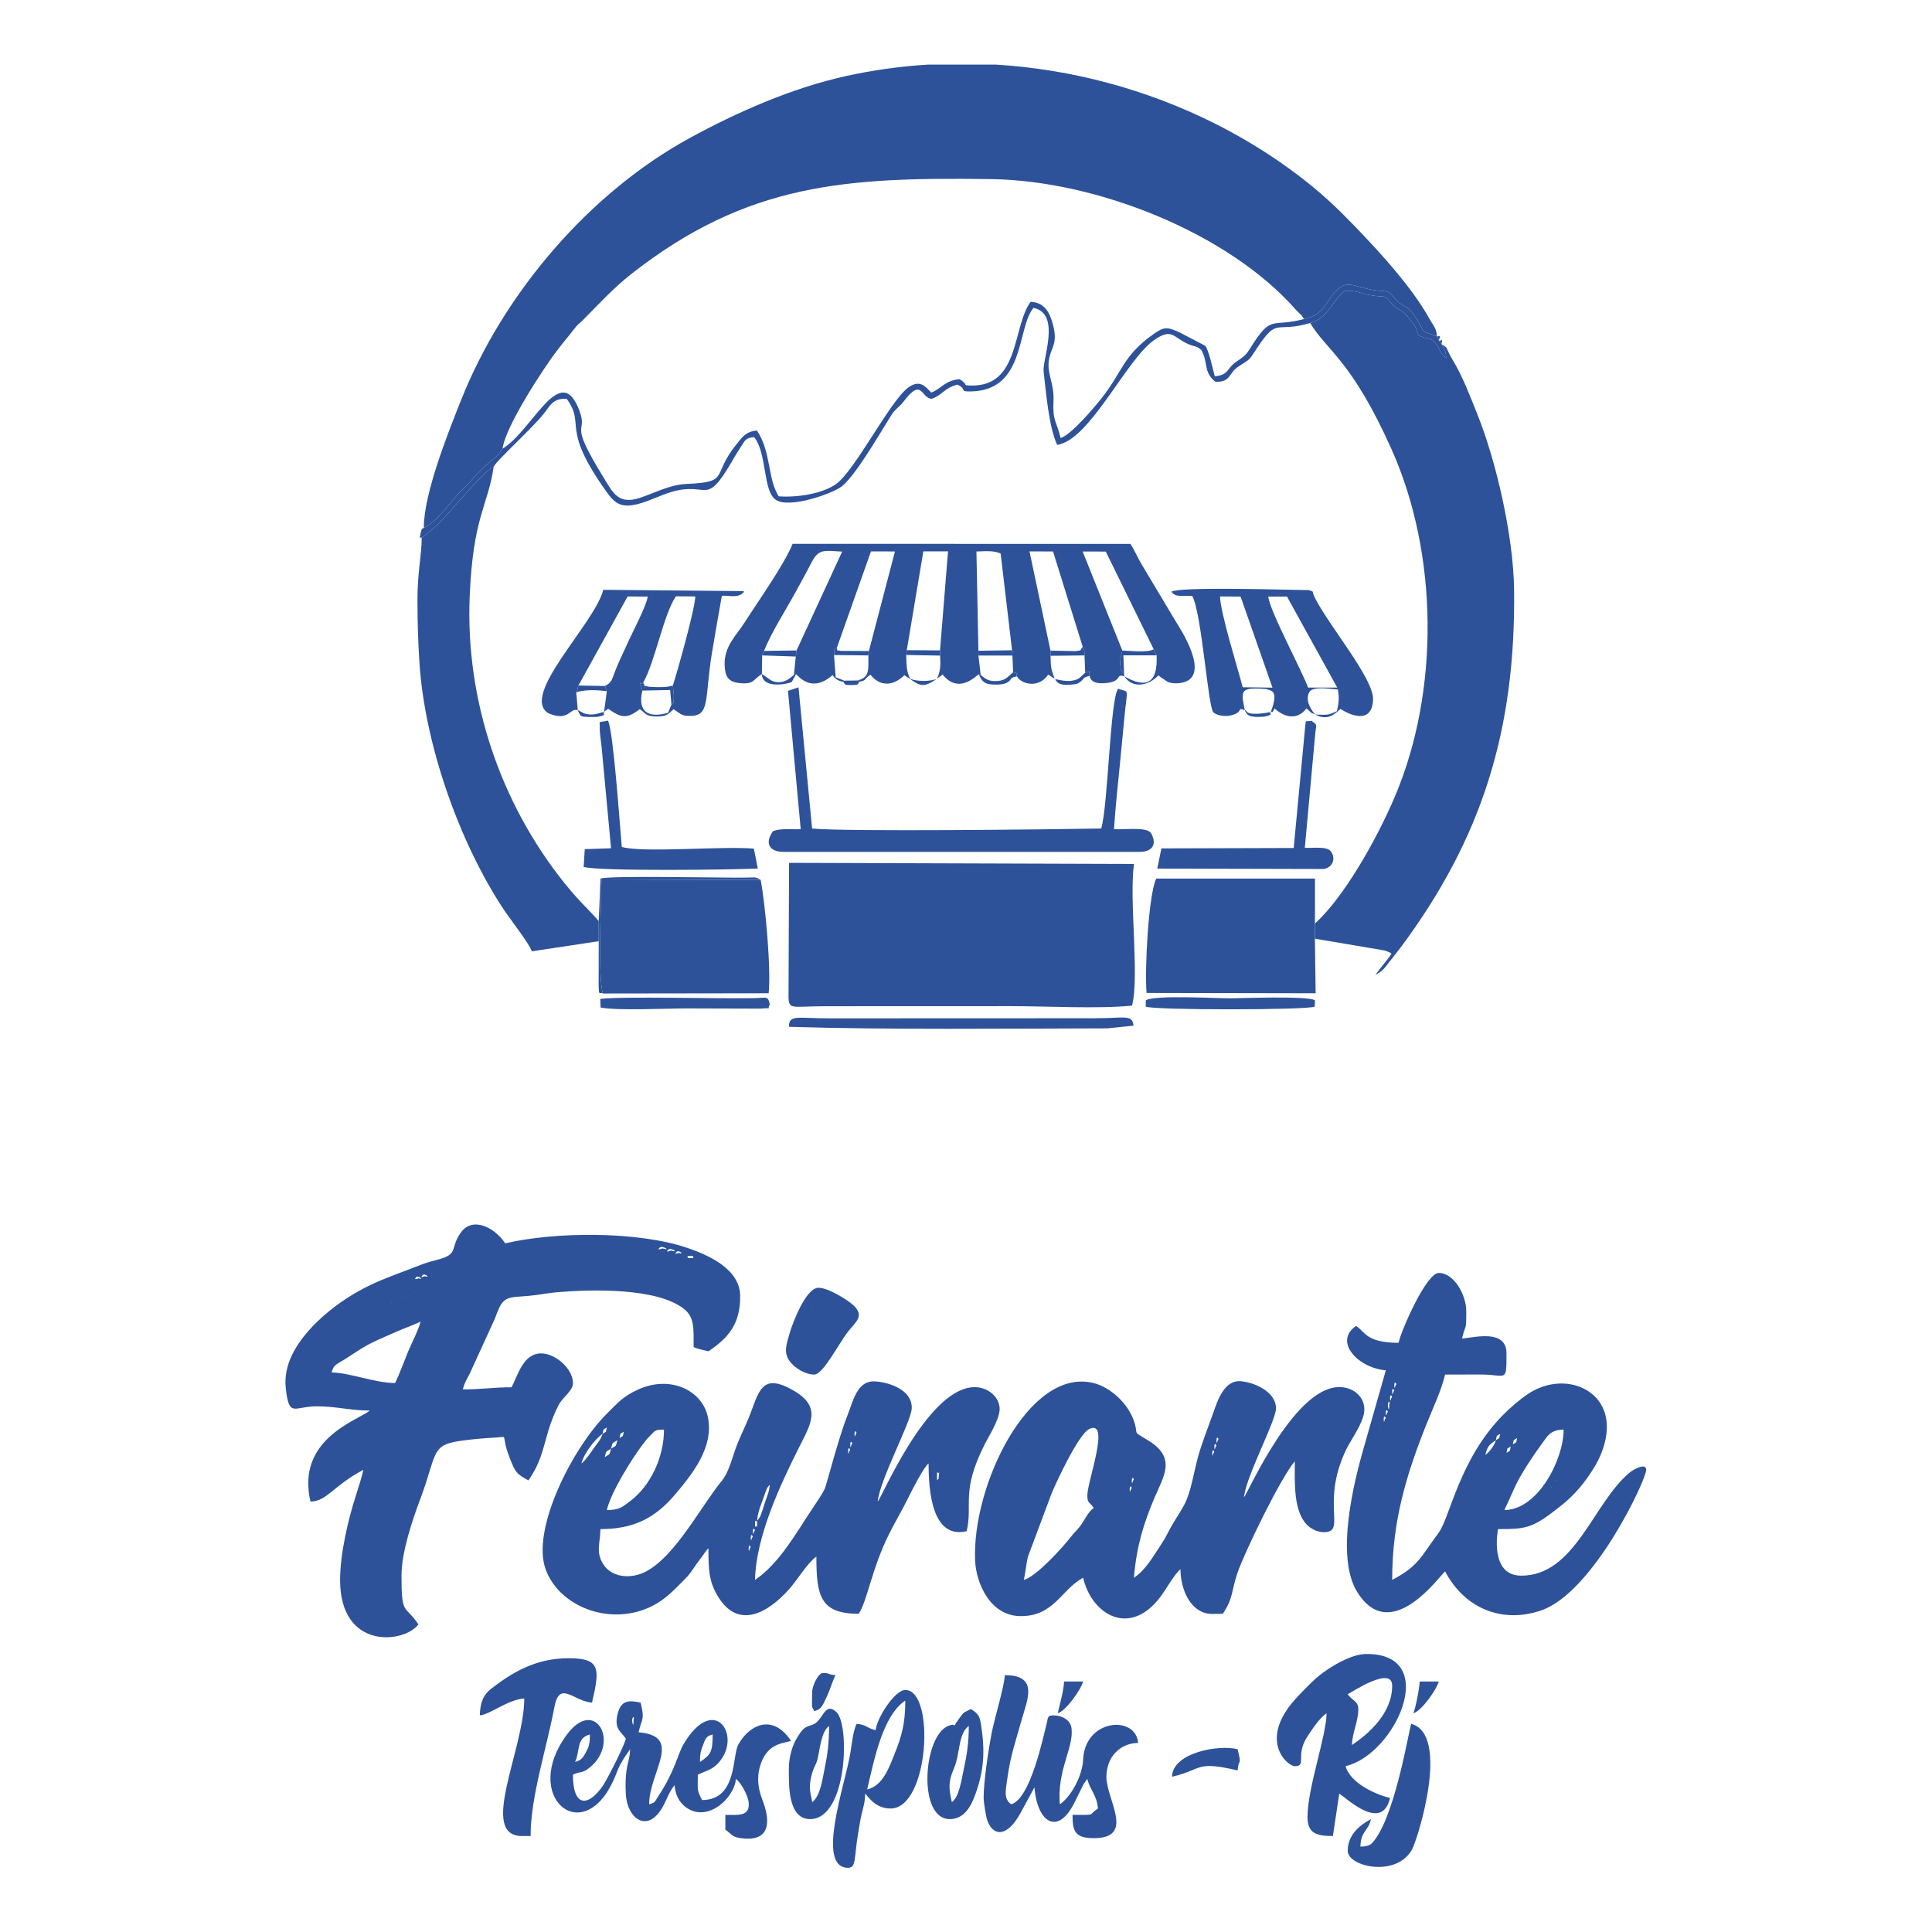 <svg xmlns="http://www.w3.org/2000/svg" xmlns:xlink="http://www.w3.org/1999/xlink" xmlns:xodm="http://www.corel.com/coreldraw/odm/2003" xml:space="preserve" width="1772px" height="1772px" fill-rule="evenodd" clip-rule="evenodd" viewBox="0 0 1772 1772"> <g id="Camada_x0020_1">  <g id="_2028071145664"> <path fill="#2D5299" d="M362.4 1268.49c-18.65,0 -40.55,-9.31 -58.24,-9.7 2.17,-8.09 4.34,-6.79 16.29,-14.77 19.73,-13.15 21.52,-12.88 41.99,-22.09 7.47,-3.36 16.01,-6.26 23.27,-9.74 -1.77,7.59 -8.45,20.23 -11.4,27.44 -3.99,9.76 -7.56,19.81 -11.91,28.86zm-3.86 -73.78l0 0 0.56 0.58c-0.03,-0.03 -0.77,-0.38 -0.56,-0.58zm3.86 -1.94l0 0 0.6 0.58c-0.05,-0.03 -0.78,-0.39 -0.6,-0.58zm3.88 -1.95l0 0 0.59 0.58c-0.03,-0.02 -0.77,-0.38 -0.59,-0.58zm5.84 -1.94l0 0 0.58 0.58c-0.04,-0.03 -0.77,-0.37 -0.58,-0.58zm3.89 -1.93l0 0 0.57 0.57c-0.04,-0.03 -0.77,-0.38 -0.57,-0.57zm3.87 -1.95l0 0 0.58 0.59c-0.04,-0.04 -0.77,-0.4 -0.58,-0.59zm5.83 -1.94l0 0 0.58 0.58c-0.04,-0.03 -0.78,-0.39 -0.58,-0.58zm3.88 -1.94l0 0 0.58 0.58c-0.04,-0.04 -0.77,-0.39 -0.58,-0.58zm-15.53 -5.82l0 0 0.59 0.57c-0.05,-0.03 -0.78,-0.38 -0.59,-0.57zm3.88 -1.95l0 0 0.58 0.59c-0.04,-0.05 -0.77,-0.39 -0.58,-0.59zm3.88 -1.94l0 0c2.06,-2.05 7.37,3.09 2.16,1.02 -0.04,-0.02 -5.4,2.23 -2.16,-1.02zm5.83 -1.93l0 0c-3.25,3.24 2.11,0.98 2.17,1.01 5.2,2.07 -0.11,-3.09 -2.17,-1.01zm7.76 -1.95l0 0 0.58 0.58c-0.04,-0.04 -0.77,-0.39 -0.58,-0.58zm5.83 -1.94l0 0 0.58 0.58c-0.04,-0.04 -0.78,-0.39 -0.58,-0.58zm250.46 -3.88l0 0 0.57 0.58c-0.04,-0.04 -0.77,-0.39 -0.57,-0.58zm-3.88 -1.95l0 0 -3.89 -1.93 3.89 1.93zm-3.89 -1.93l0 0 -3.88 -1.95 3.88 1.95zm-3.88 -1.95l0 0 -3.88 -1.94 3.88 1.94zm-3.88 -1.94l0 0c-9.22,0 -3.69,0.04 -5.83,-1.95 9.22,0 3.69,-0.03 5.83,1.95zm-5.83 -1.95l0 0 -4.17 -1.05 4.17 1.05zm-9.7 -3.87l0 0c2.06,-2.07 7.37,3.08 2.16,1 -0.05,-0.01 -5.41,2.25 -2.16,-1zm-7.77 -1.94l0 0c-3.37,3.37 2.19,0.72 2.43,0.79 8.64,2.49 -0.18,-3.05 -2.43,-0.79zm-7.77 -1.95l0 0c2.26,-2.25 11.07,3.29 2.43,0.79 -0.23,-0.07 -5.8,2.58 -2.43,-0.79zm-314.53 145.61l0 0c17.98,0 30.56,3.9 48.54,3.9 -10.15,8.83 -67.85,25.61 -54.36,83.48 15.44,-0.34 20.35,-14.21 48.53,-29.12 -1.64,7.04 -4.1,15.05 -6.55,22.56 -7.27,22.26 -14.81,54.29 -14.81,78.4 0,64.86 59.15,58.1 71.85,40.77 -12.4,-18.51 -15.53,-7.14 -15.53,-44.65 0,-21.61 9.99,-51.01 17.19,-70.19 15.49,-41.23 9.45,-49.37 35.98,-53.32 11.64,-1.74 22.05,-2.55 34.13,-3.25 11.55,-0.67 3.1,-3.65 12.22,19.46 4.88,12.38 5.94,14.09 16.97,19.92 10.77,-16.07 12.13,-24.59 18.26,-45.8 2.16,-7.42 6.12,-17.29 9.49,-23.53 4.02,-7.47 13.02,-12.7 13.02,-19.98 0,-13.06 -16.07,-27.18 -29.13,-27.18 -16.52,0 -21.23,19.82 -27.17,31.07 -16.14,0 -26.93,1.94 -44.66,1.94 1.51,-6.45 3.6,-8.94 6.49,-14.88l20.71 -45.29c2.59,-5.21 3.66,-9.42 6.33,-15.04 5.72,-12.02 13.77,-8.59 33.33,-11.31 7.15,-1 14.92,-2.24 20.61,-2.7 31.39,-2.5 89.82,-4.02 114.86,15.03 10.24,7.79 9.3,18.08 9.3,35.35 3.82,1.84 8.96,2.81 13.59,3.89 19.15,-12.82 29.12,-25.6 29.12,-50.49 0,-25.12 -29.53,-37.94 -48.76,-44.43 -45.45,-15.33 -120.65,-14.84 -166.75,-4.09 -10.2,-15.24 -30.33,-24.67 -40.8,-9.74 -10.49,14.95 -1.11,19.52 -21.7,24.89 -7.27,1.9 -11.07,3 -17.67,5.63 -11.99,4.75 -21.65,8.05 -33.58,13.03 -23.62,9.83 -44.05,23.4 -61.78,41.12l-1.89 1.99c-13.62,14.64 -26.38,33.82 -23.83,56.24 3.09,27.25 7.53,16.32 28.45,16.32zm396.08 130.09l0 0c0,-4.96 3.08,-0.31 1.15,0 -0.02,0 -1.15,5.42 -1.15,0zm1.94 -9.7l0 0c0,5.42 1.12,0 1.16,0 1.92,-0.31 -1.16,-4.96 -1.16,0zm1.94 -5.83l0 0c0,-4.96 3.07,-0.31 1.16,0 -0.02,0 -1.16,5.43 -1.16,0zm3.88 -9.7l0 0c-1.93,2.92 -1.94,-4.45 -1.94,5.82 1.98,-2.61 1.94,4.08 1.94,-5.82zm110.67 -17.48l0 0 -209.69 -7.77 209.69 7.77zm-207.74 -9.71l0 0 -1.95 1.94 1.95 -1.94zm97.07 27.19l0 0c0.57,-6.77 2.24,-11.17 4.42,-16.95 1.16,-3.03 2.17,-6.33 3.05,-8.6 1.93,-4.98 1.2,-4.03 4.19,-7.46 -0.57,6.78 -2.49,10.36 -4.62,16.74 -1.09,3.32 -1.95,6.56 -2.83,8.82 -1.89,4.93 -1.31,4.11 -4.21,7.45zm-95.14 -31.06l0 0 -1.93 3.87 1.93 -3.87zm262.12 -1.95l0 0 0.58 0.57c-0.04,-0.04 -0.77,-0.38 -0.58,-0.57zm-260.17 0l0 0 -1.95 1.95 1.95 -1.95zm106.78 -3.89l0 0 -1.93 3.89 1.93 -3.89zm-106.78 3.89l0 0 258.23 -11.65c2.3,3.63 2.18,-4.34 1.59,3.88 -0.28,4.15 -0.23,1.74 -1.59,3.88l0 -7.76 -258.23 11.65zm106.78 -3.89l0 0 1.07 -4.17 -1.07 4.17zm-104.84 -1.94l0 0 0.58 0.58c-0.03,-0.04 -0.77,-0.39 -0.58,-0.58zm106.78 -5.82l0 0 0.58 0.58c-0.03,-0.04 -0.77,-0.39 -0.58,-0.58zm1.94 -3.89l0 0 0.59 0.58c-0.04,-0.03 -0.77,-0.38 -0.59,-0.58zm-178.61 -3.87l0 0 19.41 -3.9 -19.41 3.9zm242.69 -5.84l0 0 0.58 0.58c-0.04,-0.04 -0.77,-0.38 -0.58,-0.58zm-221.34 0l0 0 -1.94 1.94 1.94 -1.94zm223.28 -5.82l0 0c0,-4.97 3.07,-0.32 1.16,0 -0.03,0 -1.16,5.42 -1.16,0zm-223.28 5.82l0 0c1.81,-6.77 0.74,-4.35 5.82,-7.76 -1.8,6.78 -0.73,4.36 -5.82,7.76zm1.95 48.54l0 0c3.8,-16.34 22.42,-46.31 32.96,-60.23 2.4,-3.15 3.98,-5.23 7.16,-8.37 4.71,-4.67 3.84,-4.99 12.3,-5.18 0,25.14 -12.06,51.36 -31.27,65.82 -6.65,5 -9.55,7.96 -21.15,7.96zm223.27 -60.18l0 0c0,5.42 1.13,0 1.16,0 1.92,-0.31 -1.16,-4.97 -1.16,0zm-219.4 3.88l0 0c1.82,-6.78 0.75,-4.36 5.83,-7.77 -1.81,6.78 -0.73,4.37 -5.83,7.77zm221.35 -9.71l0 0 0.58 0.58c-0.04,-0.04 -0.78,-0.39 -0.58,-0.58zm-213.57 0l0 0 -1.95 1.94 1.95 -1.94zm-34.95 23.31l0 0c2.09,-8.99 12.63,-22.65 19.41,-27.19 -1.34,5.01 -5.58,9.54 -8.92,14.37 -3.04,4.41 -6.95,10.21 -10.49,12.82zm250.46 -27.19l0 0c0,-4.97 3.07,-0.32 1.16,0 -0.03,0.01 -1.16,5.42 -1.16,0zm-215.51 3.88l0 0c1.32,-5.54 -0.3,-2.92 3.88,-5.82 -1.33,5.54 0.29,2.92 -3.88,5.82zm3.88 -5.82l0 0 -19.42 1.94c1.33,-5.54 -0.29,-2.92 3.89,-5.83 -1.33,5.55 0.28,2.93 -3.89,5.83l19.42 -1.94zm213.57 -3.89l0 0 0.58 0.58c-0.04,-0.03 -0.77,-0.39 -0.58,-0.58zm-229.1 0l0 0 248.51 67.96c4.14,-4.76 44.05,-99.99 85.71,-104.78 15.02,-1.72 26.76,9.47 26.03,20.72 -0.63,9.78 -9.89,23.96 -14.03,32.26 -21.68,43.36 -10.36,54.1 -16.17,78.98 -32.12,7.48 -34.94,-37.76 -34.94,-62.12 -4.42,3.22 -15.36,24.81 -18.77,31.7 -6.15,12.4 -11.42,20.88 -17.48,33 -15.95,31.9 -19.94,61.38 -27.82,73.14 -35.28,0 -38.84,-16.28 -38.84,-52.42 -7.74,5.18 -17.46,21.33 -24.77,29.6 -19.56,22.16 -47.19,37.82 -65.73,6.55 -7.96,-13.41 -8.51,-23.52 -8.51,-43.92 -1.57,1.81 -1.68,1.92 -3.46,4.32 -1.11,1.49 -1.68,2.41 -2.41,3.41 -2.19,3.07 -3.61,4.73 -5.77,7.83 -4.44,6.35 -5.26,8.24 -11.14,14.07 -8.91,8.86 -16.39,16.95 -27.64,22.86 -38.23,20.05 -86.25,1.91 -98.94,-33.21 -13.16,-36.43 24.34,-111.01 56.64,-143.06 10.27,-10.18 14.62,-15.57 28.61,-21.87 29.29,-13.17 58.69,0.95 63.67,25.72 5.59,27.69 -14.84,52.52 -29.78,70.29 -18.62,22.16 -38.31,32.17 -68.8,32.17 -0.31,13.66 -4.8,21.78 3.42,33.46 5.28,7.49 16.88,12.2 30.7,8.45 30.07,-8.15 56.84,-61.52 77.06,-86.05 5.99,-7.26 8.81,-18.25 12.32,-28.46 3.53,-10.24 8.44,-19.56 12.15,-28.62 9.75,-23.77 11.01,-43.59 41.73,-25.68 26.04,15.19 15.26,30.92 4.49,52.47 -17.01,34 -39.25,81.21 -40.14,121.03 22.3,-14.93 37.76,-43.19 52.81,-65.63 3.44,-5.09 8.78,-13.01 11.19,-17.94 1.36,-2.78 12.87,-47.62 20.6,-66.77 5.4,-13.41 8.8,-32.79 25.62,-31.71 13.77,0.88 34.12,8.18 33.54,24.64 -0.43,12.42 -29.49,65.65 -31.15,85.57l-248.51 -67.96zm584.4 64.08l0 0 -1.07 4.17 1.07 -4.17zm-106.78 -1.94l0 0 0.58 0.57c-0.04,-0.03 -0.78,-0.39 -0.58,-0.57zm1.94 -5.83l0 0c0,-4.96 3.07,-0.31 1.15,0 -0.02,0 -1.15,5.42 -1.15,0zm1.94 -7.77l0 0c0,5.43 1.13,0 1.16,0 1.92,-0.31 -1.16,-4.96 -1.16,0zm-104.85 -23.29l0 0 0.58 0.57c-0.04,-0.04 -0.77,-0.38 -0.58,-0.57zm178.63 -1.94l0 0c0,-4.97 3.08,-0.32 1.16,0 -0.02,0 -1.16,5.42 -1.16,0zm-174.74 -3.89l0 0 -1.07 4.17 1.07 -4.17zm176.68 -1.94l0 0c0,5.42 1.14,0 1.15,0 1.92,-0.31 -1.15,-4.97 -1.15,0zm-174.74 0l0 0 -1.94 1.94 1.94 -1.94zm58.24 44.66l0 0c0,7.71 1.94,5.84 5.83,11.64 -5.56,4.08 -8.62,12 -13.27,17.79 -2.79,3.46 -4.21,4.38 -7.26,8.28 -8.43,10.79 -32.12,36.9 -43.54,39.95 1.59,-6.84 2.13,-14.82 3.81,-21.44l21.68 -57.92c3.54,-8.72 24.55,-54.31 34.53,-59.03 19.77,-9.37 -1.78,48.17 -1.78,60.73zm-44.65 -46.6l0 0 -11.65 -1.94 -1.94 3.88 1.94 -3.88 11.65 1.94zm163.09 -3.89l0 0c0,-4.96 3.08,-0.32 1.15,0 -0.02,0.01 -1.15,5.42 -1.15,0zm-172.8 -1.94l0 0 -1.94 3.89 1.94 -3.89zm13.6 0l0 0 1.94 -1.93 -1.94 1.93 1.94 -1.93 -1.94 1.93zm-11.66 -1.93l0 0 -1.94 1.93 1.94 -1.93zm172.8 -1.95l0 0 0.58 0.57c-0.03,-0.02 -0.77,-0.37 -0.58,-0.57zm-157.25 0l0 0 -1.95 1.95 1.95 -1.95zm-15.55 1.95l0 0 17.48 -3.89 -1.93 1.94 1.93 -1.94 -17.48 3.89zm174.74 -5.84l0 0 0.59 0.59c-0.04,-0.04 -0.78,-0.4 -0.59,-0.59zm-157.26 1.95l0 0 -13.59 -1.95 13.59 1.95zm-13.59 -1.95l0 0 192.21 62.14c1.56,-18.74 29.22,-69.82 29.34,-81.57 0.13,-14.98 -19.15,-23.64 -31.81,-24.9 -15.64,-1.57 -21.65,17.38 -25.93,29.53 -4.86,13.78 -10.25,26.92 -13.93,40.43 -3.83,14.08 -6.4,32.21 -12.63,43.67 -3.38,6.22 -6.56,10.74 -10.24,16.95 -4.25,7.2 -6.17,12.16 -10.5,18.62 -7.45,11.14 -14.22,23.65 -25.26,31.05 2.45,-29.45 8.98,-49.82 18.58,-72.68 8.53,-20.31 20.91,-37.06 -5.34,-53.17 -16.53,-10.15 -7.82,-3.34 -13.72,-19.29 -5.46,-14.77 -20.69,-29.48 -36.51,-33.45 -59.2,-14.86 -111.88,94.31 -108.65,163.09 0.93,20.13 13.43,49.93 40.76,50.65 31.46,0.8 38.23,-24.54 58.28,-35.15 7.94,34.06 43.1,55.06 71.31,16.94 4.86,-6.56 12.88,-20.95 18.01,-24.71 0,15.2 6.32,32.91 19.36,38.88 6.31,2.9 10.61,1.89 19.47,1.89 9.66,-14.44 7.8,-20.76 13.31,-37.17 6.03,-18.06 39.67,-87.62 52.7,-102.62 0,19.6 -1.6,47.02 12.42,59.44 1.86,1.65 5.77,3.77 7.53,4.39 0.1,0.04 4.31,1.02 4.33,1.02 25.17,2.03 -1.36,-23.96 22.31,-74.56 4.54,-9.7 12.2,-19.28 15.96,-30.76 4.73,-14.38 -4.97,-25.6 -18.14,-27.41 -42.69,-5.86 -87.11,96.41 -91.01,100.89l-192.21 -62.14zm473.74 52.44l0 0c0.18,-0.21 0.58,0.3 0.58,0.57l-0.58 -0.57zm3.88 -5.84l0 0c0.19,-0.19 0.58,0.31 0.58,0.58 -0.04,-0.04 -0.77,-0.39 -0.58,-0.58zm-67.95 -17.47l0 0 19.41 -1.95 -19.41 1.95zm1.94 -3.89l0 0 -1.94 3.89 1.94 -3.89zm19.41 -1.93l0 0 -1.94 3.87 1.94 -3.87zm-17.47 0l0 0 -1.94 1.93 1.94 -1.93zm19.41 -1.94l0 0 -1.94 1.94 1.94 -1.94zm0 0c1.32,-5.55 -0.29,-2.93 3.88,-5.83 -1.32,5.54 0.3,2.92 -3.88,5.83zm5.82 -7.77l0 0 -1.94 1.94 1.94 -1.94zm-7.76 60.18l0 0c30.8,0 54.36,-46.5 54.36,-73.78 -12.21,0.28 -14.5,5.56 -19.99,13.02 -4.78,6.49 -8.33,11.71 -12.64,18.42 -12.64,19.67 -12.64,23.38 -21.73,42.34zm-17.47 -50.47l0 0c1.89,-8.09 3.71,-9.59 9.7,-13.6 -1.34,5.01 -6.09,10.93 -9.7,13.6zm25.23 -9.71l0 0c1.33,-5.55 -0.29,-2.93 3.89,-5.83 -1.33,5.54 0.3,2.92 -3.89,5.83zm-124.25 -3.89l0 0 0.59 0.59c-0.05,-0.04 -0.78,-0.39 -0.59,-0.59zm130.08 -3.87l0 0 -1.94 1.93 1.94 -1.93zm-21.36 3.87l0 0c4.18,-2.9 2.55,-0.28 3.89,-5.82 -4.18,2.9 -2.56,0.29 -3.89,5.82zm23.3 -5.82l0 0 -1.94 1.95 1.94 -1.95zm-17.47 -1.94l0 0 -1.94 1.94 1.94 -1.94zm-112.6 0l0 0c0.19,-0.19 0.57,0.3 0.57,0.57l-0.57 -0.57zm114.54 -1.95l0 0 -1.94 1.95 1.94 -1.95zm-112.61 -3.88l0 0 0.59 0.58c-0.04,-0.03 -0.78,-0.38 -0.59,-0.58zm1.95 -5.82l0 0c0,-4.97 3.07,-0.31 1.15,0 -0.02,0 -1.15,5.42 -1.15,0zm1.94 -5.82l0 0c0,5.41 1.13,0 1.15,0 1.91,-0.32 -1.15,-4.97 -1.15,0zm1.94 -5.84l0 0c-0.69,-3.67 2.44,-6.89 1.23,-1.22 -0.03,0.13 0.06,8.01 -1.23,1.22zm1.94 -7.76l0 0c0,5.42 1.13,0.01 1.15,0 1.93,-0.31 -1.15,-4.96 -1.15,0zm1.94 -5.82l0 0c0,-4.97 3.08,-0.3 1.16,0 -0.02,0 -1.16,5.42 -1.16,0zm1.94 -5.82l0 0c0,5.42 1.14,0 1.16,0 1.92,-0.32 -1.16,-4.96 -1.16,0zm3.89 -38.84l0 0c2.98,-12.76 25.69,-64.07 36.89,-64.07 14.17,0 25.23,20.38 25.23,34.95 0,19.86 -0.48,10.65 -3.88,25.24 11.07,-0.93 40.77,-9.1 40.77,13.59 0,27.57 0.08,19.41 -23.24,19.37 -11.01,0 -22.04,0.04 -33.06,0.04 -3.34,14.3 -10.76,29.89 -16.38,43.82 -19.67,48.85 -32.16,91.29 -32.16,144.52 24.7,-13.06 25.89,-20.9 42.46,-42.98 10.63,-14.15 18.75,-67.05 58.94,-108.02 6.54,-6.67 15.42,-14.39 23.17,-19.55 27.32,-18.13 61.4,-9.34 70.2,16.59 5.8,17.1 -1.24,37.22 -9.17,50.27 -8.74,14.37 -17.91,25.46 -30.53,35.48 -25.86,20.54 -30.68,21.61 -57.99,21.61 -0.01,0.42 -8.48,42.72 21.35,42.72 49.55,0 65.97,-67.01 99.51,-94.68 3.15,-2.6 15.04,-9.3 15.04,-2.4 0,9.31 -48.46,112.44 -96.27,128.95 -34.68,11.96 -69.62,-0.7 -88.17,-35.76 -4.71,3.46 -50.01,68.71 -80.75,18.62 -20.21,-32.95 -2.44,-102.15 6.15,-132.05l20.24 -71.01c-25.71,-2.15 -48.28,-26.66 -27.18,-40.77 7.87,5.27 9.23,15.52 38.83,15.52zm-640.72 384.43l0 0c0,-6.97 0.51,-9.4 2.6,-14.88 2.34,-6.13 2.77,-8.68 9.04,-10.36 0,16.17 -1.76,18.63 -11.64,25.24zm-64.06 -11.65l0 0 1.06 -4.16 -1.06 4.16zm-50.49 11.65l0 0c4.88,-10.17 0.78,-21.82 13.6,-25.24 0,7.84 -0.5,10.42 -3.44,15.99 -2.67,5.04 -4.28,7.68 -10.16,9.25zm52.43 -36.89l0 0c-0.7,-3.68 2.44,-6.91 1.23,-1.23 -0.04,0.13 0.05,8.01 -1.23,1.23zm-1.94 25.24l0 0c-0.3,12.87 -5.17,14.27 -3.95,40.83 1.04,22.8 20.28,37.46 34.42,11.01 3.38,-6.34 5.73,-13.58 10.3,-18.83 0.64,7.79 3.64,14.39 8.5,18.66 20.07,17.63 46.29,-6.33 47.8,-24.49 4.37,3.2 11.07,15.01 11.69,21.73 1.17,13.03 -9.84,11.28 -21.39,11.28l0 13.59c5.65,3.8 5.46,6.52 13.79,7.72 27.85,4.04 27.93,-15.36 19.97,-35.67 -4.61,-11.76 -5.14,-23.64 -0.1,-35.44 7.21,-16.89 21.86,-15.91 26.52,-18.16 -17.82,-26.59 -39.66,-12.98 -48.52,3.91 -5.39,10.28 -0.89,50.46 -33.03,50.46 -5.08,-9.62 -3.88,-9.31 -3.88,-23.3 6.8,-3.26 12.41,-4.27 17.68,-9.51 24.37,-24.26 -1.88,-66.65 -30.53,-18.86 -5.9,9.86 -7.84,24.72 -23.53,48.3 -3.17,4.75 -2.28,5.65 -8.28,7.25 0,-29.8 31.84,-62.56 -9.7,-66.02 3.22,-13.83 5.76,-10.76 1.94,-27.17 -9.82,-2.29 -17.43,-2.49 -20.67,8.52 -4.56,15.54 2.55,17.72 7.08,24.48 -1.59,6.82 -16.94,37.06 -21.02,43.06 -12.7,18.65 -27.52,21.34 -27.52,-10.05 7.04,-3.38 8.14,-0.74 15.09,-6.27 28.59,-22.71 5.51,-65.71 -20.69,-30.4 -41.96,56.57 14.05,103.96 42.49,42.49 4.87,-10.53 3.42,-10.57 10.77,-22.22l4.77 -6.9zm658.18 -50.48l0 0c5.12,-2.7 40.77,-26.22 40.77,-7.76 0,25.26 -21.49,44.05 -36.89,54.36 0.27,-11.65 5.82,-21.07 5.82,-33 0,-7.42 -5.68,-7.58 -9.7,-13.6zm-48.54 66.01l0 0c11.33,0 0.22,-9.97 11.58,-27.25 4.43,-6.74 11.17,-17.02 17.54,-21.29 0,20.38 -17.47,68.41 -17.47,95.14 0,14.83 7.96,17.48 23.3,17.48l5.82 -38.83c5.66,2.98 39.07,36.19 46.6,3.88 -14.17,-3.3 -36.76,-14.1 -40.77,-29.13 45.41,-10.57 87.85,-102.9 19.41,-102.9 -12.78,0 -27.66,8.71 -36.14,14.34 -10.83,7.18 -17.76,14.9 -26.51,23.97 -38.59,39.95 -10.26,64.59 -3.36,64.59zm-285.4 29.13l0 0c0,3.78 2.08,16.64 3.21,20.08 4.89,14.95 18.25,17.16 31.1,-7.12l12.28 -22.67c2.75,33.06 21.83,44.41 36.91,13.61l7.71 -15.59c0.21,-0.37 0.49,-0.89 0.7,-1.24l3.21 -4.55c2.47,10.59 8.66,14.41 9.72,27.18 -9.79,6.55 -0.75,5.83 -23.3,5.83 0,14.73 2.06,21.36 19.41,21.36 38.59,0 11.66,-35.13 11.66,-56.31 0,-17.34 11.64,-30.68 29.11,-31.06 -2.13,-25.63 -48.89,-22.33 -50.48,15.53 -0.58,13.98 -10.64,33.6 -21.35,40.77 -2.63,-31.61 12.86,-51.71 10.75,-69.54 -0.91,-7.79 -8.72,-12.01 -16.57,-12.01 -6,0 -4.84,2.23 -6.21,7.4 -3.04,11.44 -14.81,69.4 -32.63,74.15 -7.17,-5.25 -4.99,-12.71 -3.34,-24.67 2.74,-19.91 7.64,-33.61 13.05,-52.99 5.17,-18.46 15.83,-40.77 -15.53,-40.77 -0.22,9.67 -9.59,40.1 -12.19,53.82 -2.59,13.62 -7.22,43.15 -7.22,58.79zm-462.1 -75.73l0 0c9.61,-0.8 25.03,-14.21 40.78,-15.53 0,46.79 -42.37,126.21 -1.95,126.21l7.77 0c0,-36.31 14.6,-79.87 21.75,-118.04 4.76,-25.36 17.25,-5.72 34.55,-4.28 7.25,-31.11 8.01,-40.77 -21.35,-40.77 -30.14,0 -51.3,12.74 -71.08,27.93 -7.26,5.58 -10.21,12.87 -10.47,24.48zm355.3 67.95l0 0c6.65,-28.47 14.4,-67.76 34.95,-81.53 0,21.77 -3.53,33.09 -9.68,48.56 -5.15,12.95 -10.93,29.64 -25.27,32.97zm7.77 -54.36l0 0c-8.52,-1.98 -8.11,-5.04 -17.47,-5.82 -3.31,6.9 -4.37,18.41 -5.82,27.2 -4.65,28.37 -31.96,104.83 -1.95,104.83 7.65,0 5.34,-9.37 9.18,-31.6 1.31,-7.59 1.61,-10.76 3.29,-18.06 1.62,-7.01 3.06,-10.24 3.06,-18.29 2.6,1.9 8.76,13.58 23.3,13.58 35.64,0 41.23,-108.73 13.59,-108.73 -9.7,0 -26.28,26.11 -27.18,36.89zm444.62 106.8l0 0c0.32,-14.48 7,-13.64 9.71,-25.24 -10.53,5.56 -21.36,14.57 -21.36,29.11 0,14.5 44.6,24.74 58.97,-1.22 5.14,-9.28 35.5,-105.59 -0.73,-115.27 -1.72,3.59 -13.68,78.75 -32.6,105.25 -3.76,5.29 -5.48,7.18 -13.99,7.37zm-514.51 -469.86l0 0 0.58 0.58c-0.04,-0.04 -0.77,-0.39 -0.58,-0.58zm1.94 -3.89l0 0 0.58 0.58c-0.04,-0.04 -0.78,-0.38 -0.58,-0.58zm3.88 -3.87l0 0 1.94 -3.89 -1.94 3.89 1.94 -3.89 -1.94 3.89zm1.94 -3.89l0 0 1.07 -4.18 -1.07 4.18zm1.95 -7.77l0 0 0.58 0.58c-0.04,-0.04 -0.78,-0.38 -0.58,-0.58zm1.94 -3.88l0 0 0.57 0.58c-0.04,-0.04 -0.77,-0.39 -0.57,-0.58zm1.93 60.18l0 0c8.12,0 22.81,-29.02 30.79,-39.12 7.25,-9.19 15.52,-14.5 5.36,-24.2 -5,-4.79 -23.06,-16.28 -32.26,-16.28 -11.64,0 -23.82,32.54 -26.43,41.54 -3.26,11.14 -5.6,17.88 -0.12,25.65 4.04,5.74 13.8,12.41 22.66,12.41zm-1.93 392.2l0 0c-0.62,-7.33 -4.4,-11.33 0.12,-27.06 1.86,-6.45 3.74,-7.06 5.21,-14.2 2.17,-10.48 3.52,-23.74 10.19,-28.64 0,15.1 -1.39,26.23 -3.99,38.71 -2.18,10.41 -3.99,25.66 -11.53,31.19zm-21.36 -31.06l0 0c0,-10.29 3.21,-20.89 7.29,-27.65 5.67,-9.43 7.33,-10.07 14,-12.14 10.36,-3.19 11.01,-22.04 22.31,-11.85 12.46,11.28 10.28,98.24 -24.18,98.24 -20.73,0 -19.42,-32.59 -19.42,-46.6zm149.5 31.06l0 0c-2.91,-12.47 -3.42,-18.7 1.93,-31.07 5.84,-13.55 3.66,-31.54 13.6,-38.83 0,14.7 -1.61,25.75 -4.35,38.38 -2.56,11.85 -4.41,26.57 -11.18,31.52zm-1.94 15.54l0 0c-29.61,0 -24.32,-75.5 -1.93,-85.22 11.15,-4.84 1.53,5.86 10.52,-7.02 4.62,-6.6 4.42,-5.34 10.83,-8.72 6.92,4.64 8.06,6.05 9.49,15.73 3.47,23.38 2.52,40.3 -5.32,62.22 -3.78,10.56 -9.96,23.01 -23.59,23.01zm203.86 -38.84l0 0c28.43,-6.62 20.97,-14.95 60.19,-5.82 1.07,-12.93 3.99,-2.29 0,-19.42 -16.99,-4.5 -59.69,3 -60.19,25.24zm-330.06 -77.66l0 0c0,-5.76 5.63,-17.48 9.7,-17.48 7.32,0 3.68,1.29 11.65,1.95 -2.85,5.94 -4.98,13.37 -7.75,19.42 -4.52,9.89 -5.8,12.02 -11.67,13.58 -2.99,-6.05 -1.93,-1.45 -1.93,-17.47zm225.22 19.41l0 0c1.76,-7.57 5.64,-21.23 5.82,-29.13l17.47 0c-1.56,6.77 -15.67,27.1 -23.29,29.13zm326.17 0l0 0c1.88,-3.89 5.7,-23.14 5.82,-29.13l17.49 0c-1.58,6.77 -15.68,27.1 -23.31,29.13z"></path> <path fill="#2D5299" d="M388.72 484.03c14.18,-6.54 24.62,-24.85 35.92,-35.53 7.78,-7.35 10.99,-12.17 17.96,-18.9 6.35,-6.14 14.45,-11.05 18.36,-18.1 2.66,-21.03 39.15,-75.98 50.05,-90.14 6.01,-7.81 10.18,-12.56 15.51,-19.49 3.78,-4.93 4.33,-4.53 8.6,-8.79 14.19,-14.19 27.13,-28.61 43.79,-41.7 106.83,-83.89 197.92,-88.92 330.15,-87.1 96.96,1.34 217.77,49.46 279.67,120.01 4.09,4.65 3.96,2.82 7.24,8.36 17.41,-4.17 18.18,-12.21 26.71,-22.71 12.12,-14.91 17.61,-7.22 36.75,-3.96 11.64,1.98 12.94,-0.91 18.88,6.49 10.62,13.23 10.31,1.74 24.6,25.98 3.48,5.92 -2.06,4.18 15,10.01 -0.21,-7.39 -3.8,-10.49 -6.94,-16.24 -17.48,-31.91 -55.15,-71.61 -80.1,-96.59 -32.9,-32.92 -75.37,-61.71 -117.3,-82.67 -61.88,-30.92 -130.44,-49.46 -200.31,-53.72l-61.93 0c-25.26,1.55 -50.49,5.03 -75.43,10.52 -49.87,10.98 -100.39,33.39 -143.21,56.77 -91.55,50 -170.57,141.69 -209.86,240.58 -11.88,29.88 -34.11,85.37 -34.11,116.92z"></path> <path fill="#2D5299" d="M1201.66 296.28c15.34,25.49 38.1,34 74.71,115.96 42.84,95.9 44.14,221.47 3.02,318.29 -17.5,41.21 -47.6,93.36 -73.33,116.5l-0.05 13.92 61.84 10.45c2.91,0.64 2.15,0.34 4.58,1.26 2.74,1.06 2.99,1.45 3.82,2.04 -4.79,7.34 -9.46,11.84 -14.75,19.41 6.45,-3.3 8.42,-6.15 12.6,-11.63 3.54,-4.65 6.33,-7.82 10.23,-13.05 75.16,-100.7 105.95,-200.39 104.37,-328.76 -0.6,-48.69 -16.35,-117.61 -33.63,-160.52 -6.77,-16.81 -13.12,-34.06 -22.38,-49.46 -8,-13.32 -3.33,-10.79 -10.55,-15 3.08,6.15 3.94,5.24 4.2,12.69 -6.22,-5.19 -4.97,-7.49 -9.3,-13.14 -5.21,-6.79 -7.12,-3.2 -15.79,-7.64 -2.66,-4.89 -1.39,-5.17 -4.05,-9.4 -0.66,-1.04 -4.66,-5.99 -5.94,-7.62 -6.93,-8.85 -8.09,-4.5 -14.92,-12.32 -7.88,-9.02 -4.65,-4.92 -19.38,-7.5 -9.22,-1.61 -13.33,-4.74 -23.66,-3.94 -12.01,9.17 -14.6,24.74 -31.64,29.46z"></path> <path fill="#2D5299" d="M1038.28 922.35c6.97,-26.85 -2.86,-97.71 1.8,-129.95l-316.36 -1.02 -0.51 124.21c0.81,10.7 3.43,7.31 34.4,7.3l168.92 -0.06c33.58,-0.06 79.74,2.64 111.75,-0.48z"></path> <path fill="#2D5299" d="M862.16 596.54l0.11 4.76c0.49,9.92 0.28,14.25 -3.02,21.46 -7.66,2.4 -16.93,2.38 -24.5,-0.11 -3.52,-7.62 -3.22,-11.78 -3.59,-21.93l0.53 -4.38 15.18 -90.62 22.66 -0.04 -7.37 90.86zm196.01 -1.02l0 0 2.66 5.52c1.24,27.31 -10.79,30.02 -29.48,19.33l-0.33 -2.04c-1.23,-1.66 -1.98,-1.73 -3.09,-5.54 -0.41,-1.43 -0.57,-4.44 -0.52,-5.97 0.17,-4.12 1.17,-5.95 1.98,-10.14l-36.4 -90.84 21.2 0.04 43.98 89.64zm-359.37 22.73l0 0 0.23 -17.11 1.75 -4.15c6.55,-16.77 20.13,-37.82 28.62,-53.41 5.27,-9.67 9.42,-16.96 14.28,-26.51 7.06,-13.92 11.23,-12.14 28.72,-11.14l-41.83 90.67 -0.71 5.57 -1.69 16.76 1.94 -0.51c2.15,1.3 13.78,17.87 33.33,0.93 0.41,0.34 0.91,0.45 1.11,1.14 0.05,0.17 3.44,4.31 8.92,4.83l0.91 -1.01 -7.93 -3.13 -1.52 -20.38c0.92,-8.53 -0.5,-3.52 2.74,-7.03l31.15 -88.01 22.01 0.02 -23.91 91.32 -0.46 4.03c-0.12,13.08 1.45,19.88 -9.75,22.98l1.52 1.19c7.66,-1.71 3.26,-2 10.16,-6.49 8.55,11.17 20.95,10.54 31.07,0.47 15.66,10.47 16.27,13.63 35.11,-0.59 15,18.77 31.11,0.59 33.18,-0.27l1.7 0.71 -2.04 -17.88 -0.03 -4.37 -1.82 -91.06c7.23,-0.18 16.06,-1.17 22.2,1.92l10.48 88.67 0.31 4.84 0.66 15.35c7.53,1.69 1.57,-0.12 3.55,3.73 3.72,7.1 19.7,11.58 28.67,-1.61l6.48 4.27 -0.6 -0.24c-2.95,-8.63 -3.67,-9.58 -3.77,-21.26l-0.07 -4.75 -19.24 -91.01 21.59 0.08 27.21 87.38c0.29,0.56 0.68,1.19 0.84,1.69 0.17,0.52 0.44,1.34 0.59,1.88 0.16,0.52 0.24,3.73 0.22,4.38l0.65 15.83 1.1 -0.49c8.47,0.03 0.23,-1.12 2.87,3.44 1.29,6.29 7.68,7.54 16.44,6.43 14.04,-1.77 6.97,-8.79 15.61,-5.98 6.34,10.54 21,9.78 31.09,-0.89 0.43,0.28 1.01,0.31 1.2,0.98l7.42 5.04c3.92,1.45 8.41,1.52 12.54,0.77 28.92,-5.3 -2.48,-51.68 -5.41,-56.63l-31.23 -52.23c-3.24,-5.43 -7.38,-14.68 -10.2,-18.56l-309.8 -0.03c-7.8,19.15 -32.03,53.32 -44.04,72.11 -7.86,12.32 -19.14,22.09 -18.29,39.62 0.47,9.76 3.09,14.83 13.46,15.95 13.92,1.51 12.4,-3.43 20.71,-8.25z"></path> <path fill="#2D5299" d="M386.78 493.23c0,16.26 -3.9,30.74 -3.89,57.22 0.02,21.22 0.63,39.89 1.88,58.32 5.03,74.57 36.66,164.72 78.11,226.72 5.09,7.6 23.08,30.74 24.86,37.05l61.39 -9.27 0.01 -18.5c-9.07,-10.58 -17.45,-17.4 -31.51,-34.93 -58.15,-72.56 -90.95,-167.15 -86.82,-263.27 3.18,-73.78 16.79,-82.17 21.99,-118.61 -7.84,3.67 -26.89,26.46 -33.1,33.1 -5.92,6.33 -9.69,11.28 -15.66,17.35 -2.43,2.47 -13.37,12.59 -17.26,14.82z"></path> <path fill="#2D5299" d="M1206.01 860.95l0.05 -13.92 0.02 -41.2 -145.58 -0.02c-7.32,14.96 -10.77,85.97 -8.85,104.91l155.03 0.29 -0.67 -50.06z"></path> <path fill="#2D5299" d="M552.98 911.22l151.99 -0.21c2.45,-21.47 -3.13,-82.75 -7.32,-104.02l-146.03 -0.38c-0.2,19.8 -3.39,90.58 1.36,104.61z"></path> <path fill="#2D5299" d="M1206.3 655.4c-2.51,-2.79 -10.13,-12.68 -5.32,-20.77 3.29,-5.55 19.14,-2.65 26.09,-2.25 1.51,7.3 0.61,13.92 -0.95,19.93 -8.37,3.8 -8.15,3.41 -19.82,3.09zm-87.33 -108.35l0 0 18.88 0.13 29.26 83.52 -27.33 -0.35c-4.45,-17.26 -20.42,-68.09 -20.81,-83.3zm44.29 0.14l0 0c1.06,12.71 30.81,67.76 36.5,83.44l26.74 0.02 -46.1 -83.52 -17.14 0.06zm-21.58 104.27l0 0c-2.92,-16.13 -5.24,-20.63 13.99,-19.9 0.4,0.01 5.48,0.35 5.68,0.4l3.16 0.95c0.44,0.15 1.06,0.55 1.4,0.68 6.15,2.54 1.04,15.89 -0.47,19.47 2.81,-1.53 0.37,3 3.58,-3.32 9.33,8.49 20.66,11.06 29.22,0.04 4.61,3.54 2.2,3.17 8.06,5.62 11.51,5.93 17.72,-0.31 23.12,-5.18 11.65,7.42 29.06,12.67 29.94,-8.45 0.81,-19.25 -40.31,-67.47 -53.23,-93.29 -4.14,-8.27 0.42,-4.84 -5.84,-7.29 -18.44,-0.02 -117.51,-3.41 -125.91,1.5 4.25,5.72 9.47,3.13 19.13,3.97 8.75,15.67 14.42,102.18 19.44,106.72 3.4,3.08 10.82,4.1 16.41,2.67 11.62,-2.99 4.72,-7.93 12.32,-4.59z"></path> <path fill="#2D5299" d="M617.14 628.78c0.25,2.94 1.06,8.49 0.88,11.19 -0.45,6.64 0.14,3.79 -2.2,6.2l-2.99 7.51c-16.45,5.06 -28.68,0.46 -23.62,-20.28 -3.7,-12.5 -1.98,-4.3 0.69,-7.21 10.93,-19.23 18.7,-62.69 30.05,-79.28l17.73 0.13c0,10.79 -16.36,68.7 -20.54,81.74zm-87.22 22.62l0 0 -1.37 -16.49c2.06,-4.13 0.63,-1.96 1.99,-6.18l45.11 -81.66 18.42 0.1c-1.22,8.79 -13.94,32.51 -18.41,42.62 -3.25,7.35 -6.49,13.71 -9.7,21.36 -5.27,12.51 -3.93,14.21 -11.14,18.05l1.75 4.7 -2.51 18.94 3.71 -2.77c12.02,8.39 17.07,9.57 28.99,0.34 5.93,4.04 5.2,6.66 15.53,6.74 10.23,0.07 10.82,-2.81 15.54,-6.65l6.32 4.32c3.16,1.52 3.34,1.59 7.39,1.76 20.44,0.87 14.4,-14.83 21.41,-57.51 2.87,-17.47 6.12,-35.54 9.12,-52.66 8.54,-0.15 15.72,2.31 20.32,-3.72 -0.46,-0.24 -1.2,-1 -1.46,-0.54l-127.61 -1.2c-7.71,30.87 -76.57,96.59 -50.52,113.15 19.14,8.33 19.7,-5.36 27.12,-2.7z"></path> <path fill="#2D5299" d="M722.73 633.62l11.66 126.91c-8.87,0.32 -17.9,-0.99 -25.31,1.72 -7.82,10.53 -4.02,19.09 9.7,19.09l326.19 0.01c10.48,0 16.75,-5.42 11.13,-16.58 -3.32,-6.6 -21.3,-3.82 -34.32,-4.23 1.32,-22.53 4.1,-45.23 6.17,-67.77 1.06,-11.41 2.16,-22.32 3.22,-33.56 2.84,-30.46 5.09,-23.28 -5.62,-27.57 -7.38,9.18 -9.21,107.31 -15.53,128.25 -45.01,0.82 -232.33,3.03 -265.16,0.04l-12.48 -129.49 -9.65 3.18z"></path> <path fill="#2D5299" d="M1195.97 292.65c-29.16,7.62 -29.3,-3.5 -45.81,21.34 -6.19,9.32 -5.84,10.98 -15.61,17.32 -10.1,6.57 -6.51,12.29 -20.35,13.9 -1.46,-5.05 -5.67,-24.87 -8.77,-28.07l-22.95 -11.99c-12.21,-5.67 -15,-5.51 -24.96,1.6 -28.2,20.11 -27.89,34.45 -47.67,59.12 -7.06,8.8 -27.64,33.2 -37.07,35.8 -3.92,-16.27 -7.41,-14.72 -6.52,-34.39 0.63,-14.36 -5.17,-23.08 -4.51,-34.1 0.85,-14.24 9.26,-16.04 3.98,-35.61 -3.28,-12.15 -8.24,-20.2 -20.51,-20.74 -16.89,23.29 -9.61,77.41 -54.31,76.78 -9.1,-0.13 -1.95,-0.58 -10.97,-5.88 -14.17,1.72 -15.62,8.22 -25.79,12.32 -5.42,-5.56 -10.62,-12.51 -21.4,-4.39 -16.91,12.73 -49.09,77.14 -66.6,88.79 -12.48,8.3 -34.52,12.02 -51.95,10.77 -10.43,-16.75 -6.61,-39.93 -19.86,-60.29 -10.04,0.53 -13.69,6.21 -18.29,11.84 -24.58,30.06 -5.46,35.25 -46.63,37.1 -15.69,0.71 -29.73,8.71 -43.15,12.96 -19.2,6.1 -24.24,-5.22 -31.93,-17.64 -34.76,-56.18 -14.46,-39.79 -22.89,-62.49 -17.41,-46.81 -42.97,18.27 -70.49,34.8 -3.91,7.05 -12.01,11.96 -18.36,18.1 -6.97,6.73 -10.18,11.55 -17.96,18.9 -11.3,10.68 -21.74,28.99 -35.92,35.53 -1.19,1.53 -1.76,-0.82 -2.89,5.02 -1.83,9.55 -1.2,2.37 0.95,4.18 3.89,-2.23 14.83,-12.35 17.26,-14.82 5.97,-6.07 9.74,-11.02 15.66,-17.35 6.21,-6.64 25.26,-29.43 33.1,-33.1 4.42,-7.47 34.46,-34.09 46.16,-48.78 5.68,-7.11 7.96,-13.93 20.75,-13.45 17.99,24.49 -6.46,25.16 36.48,85.19 7.27,10.16 12.86,15.69 29.57,11.18 10.66,-2.88 19.45,-7.72 29.9,-10.83 34.18,-10.18 30.77,14.51 55.6,-27.92 2.77,-4.76 4.57,-7.98 8.11,-13.3 4.23,-6.37 4.21,-8.29 12.23,-9.15 12.05,14.43 7.89,49.58 20.07,57.6 12.44,8.18 51.53,-5.65 60.19,-12.26 15.02,-11.48 43.83,-64.11 47.86,-68.61 3.85,-4.31 5.82,-5.06 9.5,-9.89 16.69,-21.94 15.36,-2.33 25.47,-1.99 9.97,-3.61 11.06,-9.7 23.31,-12.96 9.43,4.05 1.4,6.25 11.2,6.25 51.7,0 43.04,-57.83 58.69,-76.68 25.61,5.34 7.99,47.24 9.3,58.38 2.14,18.21 4.69,50.6 12.39,67.29 30.11,-4.23 63.3,-78.36 89.13,-96.24 16.31,-11.29 17.2,-2.4 30.92,3.71 6.71,2.99 7.05,1.12 12.16,5.47 6.64,11.19 1.36,19.96 13.07,29.28 14.53,0.07 11.54,-7.74 20.8,-13.91 12.41,-8.26 9.02,-4.76 17.49,-17.42 19.11,-28.6 16.08,-13.12 48.51,-22.64 17.04,-4.72 19.63,-20.29 31.64,-29.46 10.33,-0.8 14.44,2.33 23.66,3.94 14.73,2.58 11.5,-1.52 19.38,7.5 6.83,7.82 7.99,3.47 14.92,12.32 1.28,1.63 5.28,6.58 5.94,7.62 2.66,4.23 1.39,4.51 4.05,9.4 8.67,4.44 10.58,0.85 15.79,7.64 4.33,5.65 3.08,7.95 9.3,13.14 -0.26,-7.45 -1.12,-6.54 -4.2,-12.69l-2.38 -3.3 -1.85 -3.93c-17.06,-5.83 -11.52,-4.09 -15,-10.01 -14.29,-24.24 -13.98,-12.75 -24.6,-25.98 -5.94,-7.4 -7.24,-4.51 -18.88,-6.49 -19.14,-3.26 -24.63,-10.95 -36.75,3.96 -8.53,10.5 -9.3,18.54 -26.71,22.71z"></path> <path fill="#2D5299" d="M560.45 778.02l-24.12 0.81 -1.01 16.32c15.07,4.1 136.51,2.61 159.75,1.43l-3.65 -18.22c-27.82,-2.55 -102.24,4.09 -121.12,-1.57 -2,-21.71 -7.67,-105.8 -12.66,-115.85 -10.38,2.34 -7.07,-0.86 -7.59,7.69 -0.14,2.12 1.36,12.88 1.65,15.84l8.75 93.55z"></path> <path fill="#2D5299" d="M1186.56 777.77l-121.34 0.36 -3.8 18.52 152.53 0.37c8.64,-1.3 11.43,-9.84 6.7,-16.16 -3.69,-4.93 -16.43,-2.83 -23.9,-3.24l9.41 -102.98c0.96,-11.24 2.8,-8.71 -3.19,-13.57 -6.43,1.48 -5.01,-3.04 -6.32,10.02l-10.09 106.68z"></path> <path fill="#2D5299" d="M723.7 941.76c87.29,2.82 202.66,1.59 292.14,1.43l23.8 -2.48c-1.3,-10.72 -7.19,-6.7 -37.39,-6.79l-240.75 0.09c-28.89,0.14 -38.35,-3.98 -37.8,7.75z"></path> <path fill="#2D5299" d="M1050.95 917.41l-0.1 5.83c6.84,3.38 149.22,3.24 155.04,0l0.16 -5.83c-7.29,-4.25 -69.32,-1.77 -77.59,-1.77 -14.81,0 -68.85,-3.19 -77.51,1.77z"></path> <path fill="#2D5299" d="M550.86 924.09c16.34,3.04 59.52,0.8 78.61,0.8l68.16 0.2c11.78,-1.08 5.3,1.31 8.41,-3.79 -1.65,-8.29 -2.98,-6.03 -14.31,-5.82 -35.56,0.68 -118.79,-1.81 -141.16,0.69l0.29 7.92z"></path> <path fill="#2D5299" d="M549.14 844.77l-0.01 18.5 -0.03 30.85c-0.27,23.65 0.64,14.61 3.88,17.1 -4.75,-14.03 -1.56,-84.81 -1.36,-104.61l146.03 0.38c-5.16,-3.1 -4.51,-2.09 -15.74,-2.02 -25.74,0.15 -120.64,-1.97 -131.12,0.78l-1.65 39.02z"></path> <path fill="#2D5299" d="M1029.39 596.68c-0.81,4.19 -1.81,6.02 -1.98,10.14 -0.05,1.53 0.11,4.54 0.52,5.97 1.11,3.81 1.86,3.88 3.09,5.54l-0.68 -17.26 30.49 -0.03 -2.66 -5.52c-5.92,3.24 -20.2,1.41 -28.78,1.16z"></path> <polygon fill="#2D5299" points="699.03,601.14 729.86,602.17 730.57,596.6 700.78,596.99 "></polygon> <path fill="#2D5299" d="M963.47 596.74l0.07 4.75 31.14 -0.35c0.02,-0.65 -0.06,-3.86 -0.22,-4.38 -0.15,-0.54 -0.42,-1.36 -0.59,-1.88 -0.16,-0.5 -0.55,-1.13 -0.84,-1.69 -3.68,4.81 0.49,2.54 -6.21,4.02 -0.12,0.02 -7.14,-0.14 -7.85,-0.16 -5.18,-0.15 -10.32,-0.15 -15.5,-0.31z"></path> <polygon fill="#2D5299" points="897.41,601.25 928.55,601.25 928.24,596.41 897.38,596.88 "></polygon> <polygon fill="#2D5299" points="831.16,600.72 862.27,601.3 862.16,596.54 831.69,596.34 "></polygon> <path fill="#2D5299" d="M589.21 633.4l25.44 -0.53 1.17 13.3c2.34,-2.41 1.75,0.44 2.2,-6.2 0.18,-2.7 -0.63,-8.25 -0.88,-11.19 -5.91,1.62 -8.68,1.43 -14.88,1.43 -1.12,0 -6.96,-0.2 -7.76,-0.44 -6.34,-1.95 -1.1,2.48 -4.6,-3.58 -2.67,2.91 -4.39,-5.29 -0.69,7.21z"></path> <path fill="#2D5299" d="M764.93 600.8l31.53 0.33 0.46 -4.03 -25.72 -0.11c-5.05,-1.24 -2.92,1.26 -3.53,-3.22 -3.24,3.51 -1.82,-1.5 -2.74,7.03z"></path> <path fill="#2D5299" d="M899.45 619.13l-1.7 -0.71c3.18,7.7 6.25,9.75 17.06,9.46 3.23,-0.08 6.46,-0.34 9.19,-2.01 4.95,-3.05 1.1,-4.12 8.76,-5.54 -1.98,-3.85 3.98,-2.04 -3.55,-3.73 -4.41,3.57 -6.37,7.4 -14.31,8.01 -8.32,0.62 -10.92,-2.07 -15.45,-5.48z"></path> <path fill="#2D5299" d="M528.55 634.91c9.13,-2.67 18.55,-2.04 28.02,-1.01l-1.75 -4.7 -24.28 -0.47c-1.36,4.22 0.07,2.05 -1.99,6.18z"></path> <path fill="#2D5299" d="M967.31 622.75l0.6 0.24c2.14,5.84 10,5.57 16.45,4.71 4.06,-0.54 3.89,-0.48 6.83,-2.64 3.59,-2.63 1.03,-3.36 8.11,-5.14 -2.64,-4.56 5.6,-3.41 -2.87,-3.44l-1.1 0.49c-3.81,3.15 -4.76,5.82 -10.64,7.08 -6.3,1.36 -11.58,-0.13 -17.38,-1.3z"></path> <path fill="#2D5299" d="M730.11 618.42l-1.94 0.51c-3.59,3.12 -8,7.24 -14.95,6.76 -5.44,-0.36 -8.08,-3.15 -11.75,-5.75l-2.67 -1.69c0.07,11.55 16.98,10.83 27.26,7.4l4.05 -7.23z"></path> <path fill="#2D5299" d="M554.06 652.84c-4.57,1.22 -8.42,2.99 -13.83,2.4 -5.98,-0.65 -5.62,-2.09 -10.31,-3.84 2.88,6.4 2.64,5.77 10.13,6.2 0.5,0.03 7.77,-0.08 7.86,-0.1 9.69,-2.03 4.53,-1.83 6.15,-4.66z"></path> <path fill="#2D5299" d="M1165.44 653.06c-4.1,0.89 -20.56,3.69 -22.31,-0.99 -0.23,-0.63 -0.95,-0.43 -1.45,-0.61 2.5,4.99 3.98,5.52 10.05,6.05 1.02,0.09 6.8,0.01 7.72,-0.18 9.01,-1.97 4.71,-2.27 5.99,-4.27z"></path> <path fill="#2D5299" d="M773.47 625.32c1.79,2.93 1.38,3.05 7.45,2.99 7.73,-0.06 5.48,-1.02 7.31,-3.01l-1.52 -1.19 -12.33 0.2 -0.91 1.01z"></path> <path fill="#2D5299" d="M1319.76 312.39c1.68,-7.15 1.58,-3.33 -1.85,-3.93l1.85 3.93z"></path> <path fill="#2D5299" d="M1322.14 315.69c0.96,-6.68 1.11,-2.77 -2.38,-3.3l2.38 3.3z"></path> </g> </g> </svg>